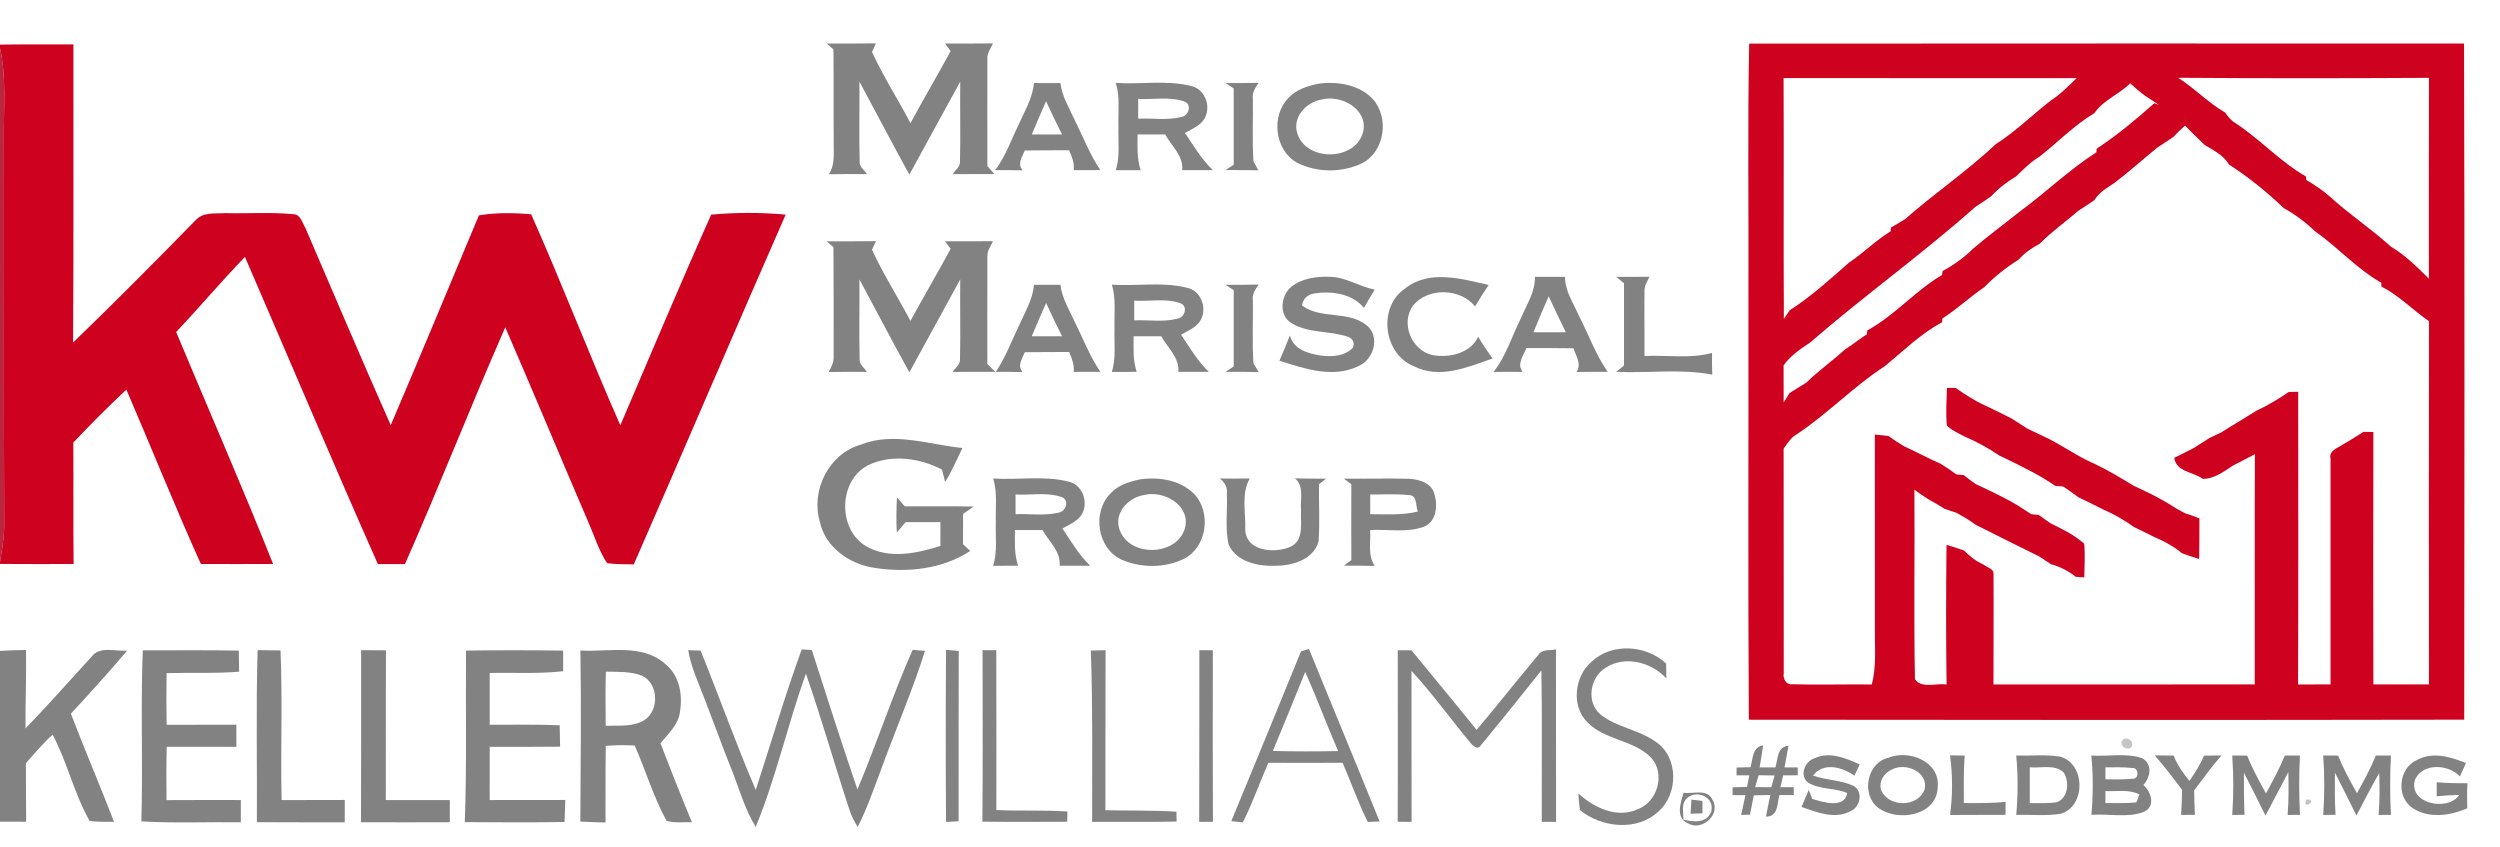 <?xml version="1.0" encoding="UTF-8" ?>
<!DOCTYPE svg PUBLIC "-//W3C//DTD SVG 1.1//EN" "http://www.w3.org/Graphics/SVG/1.1/DTD/svg11.dtd">
<svg width="632pt" height="214pt" viewBox="0 0 632 214" version="1.1" xmlns="http://www.w3.org/2000/svg">
<g id="#ce011fff">
<path fill="#ce011f" opacity="1.00" d=" M 0.00 11.28 C 6.19 11.18 12.38 11.24 18.56 11.22 C 18.52 36.35 18.65 61.48 18.47 86.60 C 29.02 76.40 39.37 65.98 49.63 55.49 C 51.53 53.55 54.52 54.06 56.98 53.88 C 62.66 54.02 68.36 53.60 74.02 54.14 C 76.02 54.09 76.42 56.38 77.25 57.73 C 84.39 74.34 91.46 90.97 98.78 107.49 C 106.31 89.85 113.66 72.14 121.06 54.45 C 125.43 53.72 129.88 53.78 134.28 54.18 C 142.13 71.81 149.02 89.86 156.82 107.51 C 164.44 89.74 171.90 71.91 179.79 54.26 C 186.05 53.69 192.36 53.69 198.62 54.25 C 185.70 83.67 173.11 113.24 160.22 142.68 C 157.97 142.61 155.70 142.71 153.48 142.35 C 151.38 139.24 150.32 135.59 148.81 132.19 C 141.74 115.73 134.87 99.18 127.73 82.75 C 119.01 102.58 111.14 122.78 102.38 142.59 C 100.09 142.59 97.81 142.59 95.53 142.60 C 84.09 116.82 73.13 90.83 61.92 64.95 C 55.95 71.12 50.43 77.69 44.53 83.93 C 52.69 103.48 61.19 122.90 69.04 142.57 C 62.95 142.60 56.87 142.60 50.78 142.57 C 44.20 128.01 38.28 113.17 31.95 98.50 C 27.33 102.81 22.87 107.29 18.53 111.88 C 18.62 122.11 18.48 132.35 18.61 142.58 C 12.41 142.59 6.20 142.61 0.00 142.56 L 0.00 142.07 C 0.49 139.07 1.03 136.05 1.07 132.99 C 0.91 100.32 1.05 67.64 0.99 34.96 C 0.89 27.35 1.67 19.65 0.00 12.14 L 0.00 11.28 Z" />
<path fill="#ce011f" opacity="1.00" d=" M 442.19 11.03 C 502.43 10.97 562.67 11.01 622.91 11.00 C 623.09 67.98 623.00 124.96 622.96 181.93 C 562.68 182.05 502.39 182.00 442.11 181.94 C 441.87 146.62 442.06 111.30 442.00 75.98 C 442.11 54.33 441.76 32.67 442.19 11.03 M 450.89 19.74 C 450.99 40.04 450.84 60.33 450.96 80.63 C 451.33 80.08 452.06 78.99 452.43 78.44 C 457.83 74.99 462.59 70.64 467.39 66.42 C 471.07 63.99 474.17 60.77 477.95 58.48 C 477.97 58.24 478.01 57.76 478.03 57.52 C 479.23 56.86 480.40 56.14 481.58 55.42 C 489.03 48.86 497.29 43.26 504.53 36.45 C 509.54 33.26 513.77 29.04 518.45 25.40 C 520.89 23.85 522.90 21.74 524.99 19.75 C 500.29 19.75 475.59 19.76 450.89 19.74 M 550.63 19.66 C 554.79 22.31 558.20 25.95 562.48 28.43 C 563.21 29.40 563.94 30.39 565.00 31.05 C 571.31 35.12 576.38 40.86 582.93 44.60 C 582.96 44.82 583.00 45.26 583.02 45.48 C 585.14 46.76 587.23 48.13 589.09 49.79 C 593.98 54.26 599.55 57.90 604.44 62.37 C 608.07 64.51 611.04 67.50 614.02 70.45 C 614.04 53.53 613.98 36.60 614.04 19.68 C 592.90 19.80 571.76 19.82 550.63 19.66 M 538.52 21.06 C 535.72 23.85 531.74 25.28 529.47 28.59 C 524.38 31.65 520.22 35.94 515.60 39.60 C 513.34 40.92 511.53 42.83 509.64 44.61 C 507.36 45.98 505.21 47.61 503.41 49.58 C 502.07 50.51 500.75 51.46 499.36 52.31 C 485.87 64.30 471.19 74.79 457.57 86.62 C 455.10 88.22 452.63 89.94 450.89 92.36 C 450.92 95.49 450.90 98.62 450.91 101.75 C 451.28 101.16 452.01 99.98 452.38 99.39 C 453.81 98.51 455.20 97.57 456.65 96.72 C 459.70 93.71 463.23 91.27 466.37 88.37 C 468.30 87.17 470.05 85.70 471.98 84.48 C 471.99 84.25 472.02 83.77 472.03 83.54 C 478.99 79.76 484.15 73.50 490.96 69.51 C 490.99 69.26 491.05 68.77 491.08 68.52 C 493.90 67.00 496.54 65.12 498.82 62.84 C 502.62 59.62 506.64 56.65 510.53 53.53 C 517.14 48.69 523.07 42.93 529.97 38.50 C 529.99 38.27 530.02 37.82 530.03 37.59 C 535.20 34.20 539.98 30.21 544.60 26.10 C 544.90 26.21 545.50 26.43 545.81 26.54 C 544.70 25.81 543.60 25.07 542.50 24.35 C 541.07 23.37 539.78 22.23 538.52 21.06 M 549.48 34.58 C 548.12 35.49 546.78 36.43 545.40 37.29 C 541.72 40.26 538.22 43.46 534.45 46.30 C 532.59 47.51 530.62 48.67 529.44 50.62 C 528.10 51.51 526.78 52.43 525.41 53.28 C 522.17 56.09 518.65 58.56 515.64 61.62 C 513.70 62.66 511.83 63.88 510.39 65.56 C 507.21 67.59 504.24 69.90 501.61 72.61 C 497.98 75.11 494.73 78.12 491.04 80.52 C 491.02 80.76 490.98 81.23 490.96 81.47 C 485.57 84.34 481.21 88.69 476.53 92.53 C 468.54 97.70 461.97 104.71 454.01 109.92 C 452.63 110.75 451.83 112.17 450.90 113.42 C 450.95 132.34 450.89 151.25 450.93 170.17 C 450.67 171.45 451.45 173.09 452.94 172.98 C 459.68 173.16 466.43 172.96 473.18 173.03 C 474.41 168.45 473.92 163.68 473.97 159.00 C 473.96 142.62 473.97 126.23 473.96 109.85 C 475.10 109.97 476.25 110.09 477.40 110.21 C 478.66 111.14 479.98 112.00 481.33 112.80 C 484.46 114.24 487.49 115.88 490.65 117.27 C 491.99 118.10 493.30 118.99 494.57 119.93 C 495.04 119.98 495.97 120.07 496.44 120.11 C 497.41 120.88 498.41 121.65 499.43 122.36 C 500.81 123.01 502.19 123.66 503.57 124.31 C 504.53 124.80 505.50 125.30 506.48 125.79 C 508.94 126.97 511.21 128.49 513.50 129.99 C 513.98 130.04 514.95 130.14 515.43 130.19 C 516.41 130.92 517.41 131.64 518.44 132.33 C 521.39 133.77 524.42 135.24 526.89 137.46 C 527.15 140.29 526.95 143.13 526.91 145.96 C 526.37 145.92 525.29 145.85 524.75 145.82 C 522.90 144.32 520.76 143.25 518.47 142.63 C 517.49 141.97 516.52 141.31 515.54 140.68 C 513.22 139.52 510.89 138.40 508.58 137.24 C 507.23 136.57 505.90 135.91 504.57 135.23 C 502.88 134.38 501.20 133.52 499.50 132.70 C 497.93 131.52 496.23 130.53 494.52 129.60 C 493.52 129.26 492.53 128.94 491.55 128.62 C 490.23 127.76 488.90 126.95 487.52 126.23 C 486.29 125.48 485.12 124.64 483.96 123.80 C 484.09 139.78 483.79 155.78 484.10 171.75 C 485.92 174.17 489.49 172.61 492.09 173.05 C 491.94 161.28 491.95 149.50 492.08 137.73 C 493.56 138.17 495.03 138.66 496.50 139.16 C 497.94 140.60 499.53 141.91 501.43 142.71 C 502.26 143.45 504.05 143.74 503.96 145.09 C 504.03 154.40 503.94 163.72 503.95 173.03 C 525.97 173.02 547.98 173.06 570.00 173.01 C 570.03 153.61 569.94 134.21 570.04 114.81 C 568.21 115.81 566.34 116.73 564.49 117.70 C 562.14 119.20 559.81 121.08 556.87 121.06 C 554.41 119.23 550.20 119.37 549.65 115.75 C 551.26 114.94 552.89 114.13 554.51 113.31 C 555.86 112.48 557.17 111.58 558.53 110.74 C 559.51 110.27 560.51 109.80 561.51 109.33 C 563.16 108.30 564.79 107.23 566.49 106.26 C 567.85 105.46 569.16 104.57 570.51 103.76 C 573.37 102.49 576.02 100.83 578.61 99.08 C 579.20 99.07 580.39 99.06 580.99 99.05 C 580.98 123.71 581.06 148.37 580.95 173.03 C 583.68 173.03 586.42 173.03 589.16 173.02 C 589.17 154.00 589.15 134.98 589.16 115.96 C 588.66 113.80 591.13 113.21 592.49 112.24 C 594.19 111.30 595.81 110.21 597.47 109.18 C 598.10 109.19 599.36 109.20 599.99 109.21 C 599.95 130.48 599.95 151.75 599.99 173.02 C 604.67 173.04 609.35 173.03 614.04 173.02 C 614.01 142.41 614.00 111.81 614.05 81.20 C 609.95 78.39 606.48 74.71 602.02 72.44 C 602.01 72.20 601.99 71.71 601.98 71.47 C 595.85 68.01 591.14 62.62 585.41 58.60 C 582.97 56.30 580.31 54.24 577.36 52.63 C 573.09 48.54 568.45 44.80 563.48 41.58 C 562.11 39.23 559.60 38.01 557.36 36.66 C 555.66 35.06 554.01 33.41 552.38 31.75 C 551.37 32.67 550.38 33.58 549.48 34.58 Z" />
<path fill="#ce011f" opacity="1.00" d=" M 492.19 98.07 C 492.73 98.06 493.83 98.06 494.37 98.06 C 496.67 99.65 499.01 101.21 501.56 102.38 C 502.52 102.83 503.48 103.29 504.45 103.76 C 505.80 104.43 507.16 105.12 508.52 105.79 C 509.86 106.62 511.16 107.51 512.51 108.35 C 513.86 109.01 515.21 109.66 516.59 110.30 C 521.08 112.34 525.04 115.36 529.59 117.30 C 532.96 118.91 536.17 120.84 539.36 122.78 C 540.73 123.41 542.09 124.07 543.46 124.73 C 545.85 125.95 548.22 127.23 550.46 128.74 C 550.95 128.99 551.93 129.50 552.42 129.76 C 553.62 130.15 554.82 130.58 556.01 131.03 C 556.00 134.46 556.01 137.89 555.95 141.32 C 554.47 140.88 553.02 140.37 551.58 139.84 C 550.03 138.52 548.27 137.51 546.47 136.60 C 545.96 136.38 544.96 135.92 544.45 135.69 C 542.81 134.85 541.16 134.04 539.50 133.25 C 536.98 131.46 534.31 129.91 531.47 128.70 C 529.47 127.68 527.48 126.67 525.45 125.73 C 524.19 124.77 522.88 123.87 521.58 122.99 C 521.07 122.95 520.05 122.86 519.54 122.82 C 515.77 120.17 511.61 118.20 507.51 116.15 C 507.00 115.91 506.00 115.44 505.49 115.20 C 502.67 113.27 499.66 111.65 496.53 110.30 C 495.03 109.49 493.41 108.81 492.17 107.60 C 491.87 104.43 492.09 101.24 492.19 98.07 Z" />
</g>
<g id="#828282ff">
<path fill="#828282" opacity="1.00" d=" M 208.96 11.00 C 213.12 11.00 217.28 11.03 221.45 10.96 C 221.19 11.50 220.69 12.58 220.44 13.12 C 223.28 19.32 227.00 25.09 230.17 31.13 C 233.47 25.02 237.00 19.03 240.32 12.92 C 239.97 12.44 239.26 11.48 238.90 11.00 C 242.95 11.00 246.99 11.02 251.04 10.97 C 250.44 12.25 249.46 13.49 249.61 14.99 C 249.57 23.98 249.61 32.97 249.61 41.96 C 250.05 42.47 250.94 43.49 251.38 44.00 C 247.87 44.00 244.36 43.99 240.85 44.02 C 241.45 43.01 242.69 42.23 242.68 40.96 C 242.86 34.18 242.66 27.40 242.75 20.63 C 238.47 28.46 234.16 36.29 229.89 44.13 C 225.58 36.35 221.49 28.45 217.26 20.63 C 217.34 27.43 217.13 34.24 217.33 41.04 C 217.34 42.29 218.56 43.03 219.16 44.02 C 215.93 43.99 212.70 43.99 209.48 44.05 C 211.20 41.69 210.69 38.71 210.76 35.99 C 210.69 28.16 210.78 20.33 210.70 12.50 C 210.27 12.12 209.40 11.37 208.96 11.00 Z" />
<path fill="#828282" opacity="1.00" d=" M 261.38 21.00 C 263.61 21.00 265.84 21.00 268.08 21.00 C 268.45 24.22 270.14 27.03 271.48 29.91 C 273.67 34.29 275.42 38.92 278.16 43.00 C 275.91 43.00 273.67 43.00 271.43 43.01 C 271.66 41.22 270.96 39.57 270.27 37.98 C 266.53 38.01 262.80 37.99 259.07 38.04 C 258.42 39.69 257.08 41.41 258.53 43.06 C 256.21 43.01 253.90 43.00 251.58 43.00 C 254.21 39.55 255.60 35.41 257.49 31.55 C 258.99 28.12 261.07 24.82 261.38 21.00 M 260.83 34.00 C 263.38 34.00 265.94 34.00 268.49 34.00 C 267.09 31.22 265.74 28.42 264.45 25.59 C 263.22 28.38 262.01 31.19 260.83 34.00 Z" />
<path fill="#828282" opacity="1.00" d=" M 282.08 20.96 C 288.34 21.39 294.78 20.19 300.92 21.70 C 304.47 22.33 306.18 26.59 304.65 29.69 C 303.67 31.74 301.39 32.54 299.56 33.61 C 301.77 36.84 303.74 40.28 306.60 43.01 C 304.02 43.00 301.45 43.00 298.87 43.01 C 299.21 39.41 296.16 36.91 294.56 34.00 C 292.23 34.00 289.90 34.00 287.58 34.00 C 287.57 37.02 287.38 40.11 288.37 43.02 C 286.27 43.01 284.17 43.01 282.08 43.03 C 283.18 39.45 282.63 35.66 282.74 31.98 C 282.63 28.31 283.17 24.53 282.08 20.96 M 287.73 25.01 C 287.73 26.67 287.73 28.33 287.73 29.99 C 291.33 29.83 295.06 30.48 298.59 29.58 C 300.59 29.32 301.50 26.16 299.14 25.57 C 295.48 24.39 291.51 25.22 287.73 25.01 Z" />
<path fill="#828282" opacity="1.00" d=" M 309.80 21.00 C 312.60 21.00 315.40 21.01 318.20 20.93 C 317.35 22.13 316.50 23.40 316.73 24.95 C 316.80 30.23 316.52 35.52 316.88 40.78 C 317.19 41.35 317.80 42.48 318.11 43.05 C 315.34 42.99 312.57 43.00 309.81 43.00 C 310.33 42.66 311.36 41.98 311.88 41.64 C 311.86 35.21 311.86 28.78 311.88 22.35 C 311.36 22.02 310.32 21.34 309.80 21.00 Z" />
<path fill="#828282" opacity="1.00" d=" M 333.45 21.14 C 338.19 20.53 343.58 21.42 347.01 25.00 C 351.27 29.68 350.10 38.29 344.34 41.26 C 339.28 43.70 332.97 43.69 327.95 41.16 C 322.23 38.04 321.23 29.31 325.73 24.75 C 327.72 22.57 330.65 21.70 333.45 21.14 M 334.09 25.17 C 330.15 25.82 326.53 29.78 328.03 33.91 C 330.50 41.07 343.01 40.63 344.65 33.12 C 345.74 27.47 338.92 23.86 334.09 25.17 Z" />
<path fill="#828282" opacity="1.00" d=" M 208.95 61.00 C 213.12 61.00 217.28 61.03 221.45 60.96 C 221.20 61.50 220.69 62.57 220.44 63.11 C 223.27 69.32 226.99 75.09 230.17 81.12 C 233.48 75.00 237.02 69.02 240.33 62.90 C 239.97 62.43 239.25 61.48 238.89 61.00 C 242.94 61.00 246.99 61.01 251.03 60.97 C 250.47 62.24 249.47 63.44 249.61 64.91 C 249.56 73.95 249.62 82.98 249.60 92.02 C 250.11 92.51 251.11 93.50 251.62 94.00 C 248.02 94.00 244.43 93.99 240.84 94.02 C 241.44 93.03 242.66 92.26 242.68 91.01 C 242.86 84.22 242.66 77.42 242.75 70.63 C 238.46 78.46 234.17 86.29 229.89 94.12 C 225.58 86.34 221.48 78.45 217.26 70.62 C 217.33 77.39 217.14 84.16 217.32 90.93 C 217.29 92.22 218.54 93.00 219.15 94.02 C 215.93 93.99 212.71 93.99 209.49 94.05 C 210.15 92.77 210.88 91.47 210.74 89.98 C 210.74 80.80 210.77 71.63 210.69 62.46 C 210.26 62.10 209.39 61.37 208.95 61.00 Z" />
<path fill="#828282" opacity="1.00" d=" M 326.43 72.51 C 329.11 70.36 332.76 69.87 336.10 69.97 C 340.16 70.00 343.63 72.46 347.53 73.22 C 346.59 74.74 345.68 76.28 344.81 77.83 C 341.77 74.17 336.52 73.47 332.09 74.22 C 330.49 74.51 329.37 75.59 329.16 77.24 C 333.94 80.81 340.94 78.42 345.61 82.33 C 348.95 85.21 347.25 90.94 343.44 92.54 C 336.99 95.70 329.82 93.22 323.44 91.19 C 324.35 89.07 325.24 86.93 326.10 84.79 C 326.99 88.41 330.75 89.37 333.95 89.89 C 336.74 90.26 340.00 90.03 342.05 87.86 C 342.44 86.54 342.03 85.64 340.81 85.16 C 336.14 83.53 330.76 84.34 326.44 81.65 C 323.21 79.72 323.78 74.69 326.43 72.51 Z" />
<path fill="#828282" opacity="1.00" d=" M 355.05 73.04 C 361.24 68.03 369.40 70.48 376.34 72.04 C 375.13 73.81 373.99 75.63 372.90 77.47 C 369.20 72.84 360.95 72.59 357.21 77.27 C 354.00 81.72 356.81 88.54 362.08 89.75 C 366.28 90.54 371.71 89.38 373.68 85.14 C 374.81 87.02 376.03 88.84 377.31 90.62 C 371.00 92.83 363.96 95.92 357.41 92.58 C 349.76 89.50 348.28 77.82 355.05 73.04 Z" />
<path fill="#828282" opacity="1.00" d=" M 388.03 70.00 C 390.56 70.00 393.10 70.00 395.64 70.00 C 395.62 73.60 397.78 76.65 399.17 79.84 C 401.59 84.56 403.38 89.63 406.43 94.01 C 403.80 94.00 401.17 94.00 398.55 94.04 C 399.88 92.05 398.40 90.00 397.78 88.05 C 393.81 87.98 389.85 88.00 385.89 87.99 C 385.12 89.93 383.38 91.98 384.92 94.02 C 382.46 94.00 380.01 94.00 377.57 94.03 C 380.73 90.00 382.20 85.01 384.47 80.48 C 385.89 77.08 388.11 73.82 388.03 70.00 M 391.50 74.91 C 390.19 77.92 388.89 80.95 387.65 83.99 C 390.37 84.00 393.10 84.00 395.84 84.00 C 394.34 80.99 392.94 77.94 391.50 74.91 Z" />
<path fill="#828282" opacity="1.00" d=" M 408.58 70.00 C 411.38 69.99 414.19 70.00 417.01 69.97 C 416.32 71.21 415.59 72.49 415.73 73.97 C 415.67 79.31 415.77 84.65 415.73 90.00 C 421.41 89.70 427.26 90.76 432.81 89.21 C 432.77 91.04 432.78 92.88 432.86 94.71 C 424.89 93.16 416.65 94.39 408.58 94.00 C 409.07 93.60 410.06 92.80 410.55 92.40 C 410.53 85.46 410.53 78.53 410.55 71.60 C 410.05 71.20 409.07 70.40 408.58 70.00 Z" />
<path fill="#828282" opacity="1.00" d=" M 261.39 72.00 C 263.61 72.00 265.84 72.00 268.08 72.00 C 268.45 75.24 270.15 78.06 271.50 80.96 C 273.68 85.32 275.43 89.93 278.16 94.00 C 275.91 94.00 273.67 94.00 271.43 94.01 C 271.64 92.23 270.96 90.58 270.27 88.98 C 266.54 89.01 262.81 88.99 259.08 89.04 C 258.42 90.69 257.09 92.41 258.53 94.06 C 256.27 94.01 254.01 94.00 251.75 94.00 C 254.26 90.22 255.84 85.94 257.81 81.87 C 259.23 78.68 261.10 75.56 261.39 72.00 M 260.83 85.00 C 263.38 85.00 265.93 85.00 268.49 85.00 C 267.09 82.23 265.75 79.43 264.46 76.60 C 263.22 79.39 262.01 82.19 260.83 85.00 Z" />
<path fill="#828282" opacity="1.00" d=" M 281.08 71.96 C 287.34 72.39 293.79 71.19 299.93 72.71 C 303.45 73.34 305.15 77.52 303.69 80.61 C 302.73 82.70 300.42 83.52 298.58 84.61 C 300.77 87.85 302.75 91.29 305.60 94.01 C 303.02 94.00 300.45 94.00 297.88 94.01 C 298.21 90.41 295.17 87.91 293.57 85.01 C 291.23 85.00 288.90 85.00 286.58 85.00 C 286.57 88.02 286.37 91.11 287.36 94.01 C 285.27 94.01 283.17 94.01 281.08 94.03 C 282.17 90.47 281.63 86.71 281.74 83.05 C 281.63 79.36 282.18 75.55 281.08 71.96 M 286.73 76.01 C 286.73 77.67 286.73 79.33 286.73 80.99 C 290.36 80.82 294.12 81.50 297.66 80.55 C 299.61 80.31 300.44 77.17 298.19 76.59 C 294.52 75.37 290.53 76.23 286.73 76.01 Z" />
<path fill="#828282" opacity="1.00" d=" M 309.80 72.00 C 312.60 72.00 315.40 72.01 318.21 71.93 C 317.33 73.13 316.49 74.40 316.73 75.97 C 316.79 81.26 316.53 86.58 316.87 91.86 C 317.21 92.41 317.87 93.52 318.21 94.07 C 315.40 93.99 312.60 94.00 309.81 94.00 C 310.32 93.66 311.36 92.98 311.88 92.64 C 311.86 86.21 311.86 79.78 311.88 73.35 C 311.36 73.01 310.32 72.34 309.80 72.00 Z" />
<path fill="#828282" opacity="1.00" d=" M 217.49 112.44 C 225.94 109.06 234.77 112.40 243.30 113.25 C 241.88 116.14 240.64 119.12 238.93 121.86 C 238.74 121.07 238.34 119.51 238.14 118.72 C 232.54 115.77 225.40 114.78 219.55 117.57 C 211.93 121.35 211.68 133.82 218.95 138.08 C 224.73 141.42 231.74 139.91 237.74 138.02 C 237.74 136.01 237.73 134.01 237.73 132.00 C 234.80 132.01 231.88 132.00 228.95 131.99 C 228.21 132.87 227.47 133.74 226.71 134.61 C 226.55 131.66 226.59 128.71 226.75 125.76 C 227.41 126.51 228.07 127.25 228.73 128.00 C 234.54 128.01 240.36 127.96 246.17 128.05 C 245.27 128.67 244.37 129.28 243.47 129.90 C 243.46 132.46 243.46 135.02 243.45 137.59 C 243.91 138.01 244.82 138.86 245.28 139.28 C 238.14 143.96 229.15 144.85 220.88 143.52 C 214.65 142.57 208.53 138.24 207.23 131.79 C 204.96 123.92 209.53 114.79 217.49 112.44 Z" />
<path fill="#828282" opacity="1.00" d=" M 251.08 120.96 C 257.34 121.39 263.78 120.19 269.93 121.70 C 273.45 122.34 275.16 126.54 273.68 129.64 C 272.71 131.71 270.41 132.53 268.58 133.61 C 270.77 136.85 272.75 140.28 275.60 143.01 C 273.02 143.00 270.45 143.00 267.87 143.01 C 268.22 139.41 265.16 136.91 263.56 134.00 C 261.23 134.00 258.90 134.00 256.58 134.00 C 256.57 137.02 256.38 140.11 257.37 143.02 C 255.27 143.01 253.17 143.01 251.08 143.03 C 252.17 139.47 251.63 135.70 251.74 132.04 C 251.63 128.35 252.18 124.55 251.08 120.96 M 256.73 125.01 C 256.73 126.67 256.73 128.33 256.73 129.99 C 260.32 129.83 264.04 130.46 267.56 129.59 C 269.54 129.40 270.50 126.21 268.21 125.60 C 264.53 124.37 260.53 125.23 256.73 125.01 Z" />
<path fill="#828282" opacity="1.00" d=" M 288.16 121.19 C 292.96 120.48 298.46 121.35 301.97 124.96 C 306.27 129.63 305.12 138.27 299.35 141.25 C 294.46 143.65 288.46 143.63 283.49 141.46 C 277.35 138.59 276.05 129.46 280.74 124.74 C 282.65 122.64 285.46 121.77 288.16 121.19 M 289.22 125.14 C 285.20 125.75 281.47 129.78 283.05 133.98 C 285.58 141.06 297.99 140.60 299.65 133.14 C 300.76 127.53 294.03 123.91 289.22 125.14 Z" />
<path fill="#828282" opacity="1.00" d=" M 308.38 120.96 C 310.89 121.00 313.41 121.00 315.93 120.96 C 313.72 124.90 314.97 129.67 314.80 133.98 C 315.05 139.44 322.32 139.96 326.22 138.22 C 329.79 136.59 328.71 132.15 328.91 129.02 C 328.61 126.31 329.81 122.92 327.35 120.93 C 329.97 121.00 332.60 121.00 335.23 121.01 C 334.78 121.36 333.89 122.07 333.44 122.42 C 333.38 127.24 333.68 132.07 333.33 136.88 C 331.97 141.69 326.40 143.07 322.00 143.04 C 317.73 143.12 312.39 141.92 310.57 137.57 C 309.66 133.43 310.35 129.14 310.15 124.94 C 310.40 123.30 309.62 121.95 308.38 120.96 Z" />
<path fill="#828282" opacity="1.00" d=" M 339.73 121.00 C 345.18 121.05 350.64 120.90 356.10 121.03 C 358.57 121.17 361.64 121.93 362.52 124.58 C 363.53 127.52 363.27 131.93 359.88 133.19 C 355.56 134.73 350.86 133.74 346.38 134.00 C 346.56 137.03 345.70 140.39 347.54 143.06 C 344.93 143.00 342.33 143.00 339.73 142.99 C 340.20 142.64 341.15 141.94 341.62 141.59 C 341.59 135.20 341.59 128.80 341.62 122.41 C 341.15 122.06 340.20 121.35 339.73 121.00 M 346.40 125.01 C 346.39 126.67 346.39 128.33 346.39 129.99 C 350.41 129.99 354.49 130.30 358.43 129.32 C 357.81 127.87 358.37 125.08 356.08 125.17 C 352.87 124.79 349.62 125.04 346.40 125.01 Z" />
<path fill="#828282" opacity="1.00" d=" M 0.00 164.55 C 2.19 164.39 4.39 164.37 6.58 164.32 C 6.68 170.94 6.41 177.55 6.44 184.17 C 12.13 178.24 17.59 172.11 23.12 166.04 C 25.23 163.22 29.15 164.74 32.13 164.48 C 27.56 169.93 22.75 175.19 17.92 180.42 C 21.43 189.58 25.30 198.59 28.82 207.75 C 26.76 207.71 24.68 207.85 22.64 207.51 C 18.73 200.63 17.02 192.71 13.31 185.72 C 10.85 187.92 8.73 190.46 6.55 192.94 C 6.58 197.87 6.56 202.80 6.61 207.73 C 4.41 207.73 2.20 207.73 0.00 207.71 L 0.00 164.55 Z" />
<path fill="#828282" opacity="1.00" d=" M 36.09 164.41 C 44.18 164.42 52.28 164.33 60.37 164.47 C 60.40 166.24 60.42 168.02 60.45 169.80 C 54.35 170.31 48.23 169.99 42.12 170.17 C 42.04 174.52 42.04 178.87 42.13 183.23 C 48.01 183.21 53.88 183.21 59.75 183.21 C 59.76 185.07 59.76 186.93 59.76 188.80 C 53.89 188.81 48.02 188.81 42.15 188.79 C 42.03 193.28 42.04 197.78 42.10 202.27 C 48.36 202.23 54.62 202.24 60.88 202.25 C 60.88 204.12 60.88 206.00 60.88 207.87 C 52.50 207.76 44.10 208.15 35.73 207.64 C 36.17 193.23 35.53 178.81 36.09 164.41 Z" />
<path fill="#828282" opacity="1.00" d=" M 65.13 164.35 C 67.06 164.37 68.99 164.40 70.92 164.43 C 71.44 177.03 70.93 189.65 71.19 202.26 C 76.51 202.24 81.84 202.25 87.16 202.23 C 87.16 204.11 87.16 206.00 87.15 207.88 C 79.75 207.86 72.34 207.91 64.94 207.85 C 65.03 193.35 64.69 178.84 65.13 164.35 Z" />
<path fill="#828282" opacity="1.00" d=" M 91.29 164.36 C 93.39 164.38 95.48 164.39 97.58 164.40 C 97.50 177.02 97.58 189.64 97.53 202.25 C 102.93 202.24 108.32 202.24 113.71 202.25 C 113.71 204.11 113.71 205.99 113.71 207.86 C 106.23 207.89 98.74 207.89 91.26 207.86 C 91.33 193.36 91.27 178.86 91.29 164.36 Z" />
<path fill="#828282" opacity="1.00" d=" M 117.81 164.47 C 125.99 164.36 134.18 164.36 142.37 164.47 C 142.37 166.20 142.37 167.94 142.36 169.68 C 136.20 170.40 129.99 169.99 123.80 170.13 C 123.79 174.49 123.79 178.86 123.80 183.22 C 129.69 183.25 135.59 183.09 141.48 183.35 C 141.53 185.16 141.57 186.96 141.60 188.76 C 135.67 188.84 129.74 188.80 123.80 188.80 C 123.79 193.28 123.80 197.77 123.79 202.25 C 130.16 202.24 136.53 202.25 142.90 202.23 C 142.86 204.09 142.80 205.94 142.71 207.80 C 134.31 207.95 125.90 207.89 117.50 207.83 C 118.03 193.38 117.70 178.92 117.81 164.47 Z" />
<path fill="#828282" opacity="1.00" d=" M 173.98 164.35 C 175.02 164.39 176.07 164.43 177.11 164.48 C 181.87 176.17 186.06 188.09 191.06 199.68 C 194.92 187.84 198.41 175.86 202.68 164.16 C 203.53 164.21 204.37 164.27 205.23 164.33 C 208.99 176.10 212.77 187.87 216.76 199.57 C 221.67 187.91 225.59 175.84 230.72 164.28 C 231.50 164.34 233.06 164.47 233.84 164.53 C 230.63 174.76 226.31 184.62 222.68 194.70 C 220.83 199.52 219.20 204.43 216.83 209.03 C 216.01 207.76 215.30 206.43 214.83 205.00 C 211.03 193.47 207.72 181.77 203.74 170.31 C 199.12 183.09 196.23 196.49 191.04 209.05 C 188.21 204.43 186.81 199.16 184.80 194.17 C 182.49 188.42 180.40 182.59 178.18 176.82 C 176.63 172.72 174.69 168.72 173.98 164.35 Z" />
<path fill="#828282" opacity="1.00" d=" M 239.16 164.27 C 240.23 164.36 241.30 164.46 242.37 164.56 C 242.31 178.91 242.35 193.26 242.34 207.62 C 241.28 207.67 240.22 207.73 239.16 207.79 C 239.05 193.28 239.06 178.77 239.16 164.27 Z" />
<path fill="#828282" opacity="1.00" d=" M 248.39 164.37 C 249.55 164.36 250.70 164.36 251.86 164.36 C 251.92 177.84 251.88 191.31 251.88 204.78 C 257.87 205.07 263.87 204.73 269.85 205.15 C 269.83 205.80 269.80 207.09 269.79 207.74 C 262.64 207.76 255.50 207.81 248.35 207.71 C 248.47 193.26 248.40 178.81 248.39 164.37 Z" />
<path fill="#828282" opacity="1.00" d=" M 275.76 164.46 C 277.00 164.42 278.24 164.39 279.49 164.37 C 279.42 177.86 279.49 191.35 279.45 204.83 C 285.43 204.96 291.43 204.81 297.41 205.20 C 297.42 205.82 297.43 207.07 297.44 207.69 C 290.32 207.84 283.21 207.73 276.09 207.76 C 276.08 193.33 276.27 178.89 275.76 164.46 Z" />
<path fill="#828282" opacity="1.00" d=" M 303.20 164.36 C 304.33 164.37 305.47 164.38 306.61 164.39 C 306.58 178.84 306.55 193.29 306.63 207.75 C 305.47 207.75 304.32 207.76 303.16 207.77 C 303.22 193.30 303.15 178.83 303.20 164.36 Z" />
<path fill="#828282" opacity="1.00" d=" M 328.90 164.66 C 329.40 164.50 330.40 164.19 330.90 164.04 C 336.81 178.59 342.87 193.09 348.76 207.66 C 347.75 207.70 346.76 207.75 345.77 207.79 C 343.37 202.93 341.56 197.81 339.41 192.83 C 333.15 192.87 326.90 192.87 320.64 192.83 C 318.43 197.82 316.68 203.02 314.18 207.89 C 313.45 207.82 312.00 207.66 311.27 207.59 C 317.20 193.30 323.04 178.98 328.90 164.66 M 329.96 169.85 C 327.27 176.53 324.54 183.19 321.78 189.84 C 327.28 189.99 332.78 189.97 338.28 189.87 C 335.41 183.24 332.89 176.46 329.96 169.85 Z" />
<path fill="#828282" opacity="1.00" d=" M 353.35 164.38 C 354.51 164.38 355.66 164.39 356.82 164.40 C 362.29 171.12 367.87 177.75 373.29 184.52 C 378.55 178.29 383.57 171.88 388.82 165.64 C 389.77 164.03 391.79 164.49 393.35 164.17 C 393.37 178.70 393.34 193.24 393.37 207.77 C 392.46 207.77 390.66 207.76 389.76 207.76 C 389.71 195.00 389.90 182.24 389.66 169.48 C 384.58 175.85 379.49 182.22 374.29 188.49 C 373.54 189.73 372.12 188.37 371.61 187.63 C 366.63 181.68 362.12 175.32 356.83 169.62 C 356.84 182.34 356.81 195.06 356.85 207.77 C 355.67 207.76 354.50 207.75 353.33 207.74 C 353.41 193.29 353.36 178.83 353.35 164.38 Z" />
<path fill="#828282" opacity="1.00" d=" M 402.32 167.31 C 407.44 162.42 416.16 163.03 421.20 167.74 C 421.20 168.99 421.22 170.25 421.26 171.51 C 417.46 167.39 410.77 165.61 405.88 168.82 C 401.97 171.21 400.93 177.43 404.52 180.55 C 408.60 183.88 414.19 184.41 418.46 187.45 C 424.38 191.25 424.36 200.79 419.19 205.20 C 413.81 210.22 404.81 209.23 399.40 204.78 C 399.20 203.39 399.08 202.00 399.02 200.60 C 402.96 204.16 408.64 206.94 413.92 204.62 C 418.98 202.81 421.12 195.65 417.42 191.57 C 413.02 186.99 405.74 187.17 401.30 182.61 C 397.15 178.46 398.00 171.03 402.32 167.31 Z" />
<path fill="#828282" opacity="1.00" d=" M 146.73 164.45 C 153.81 164.87 162.25 162.64 168.10 167.78 C 171.79 170.66 172.65 175.71 171.87 180.09 C 171.46 183.30 168.84 185.50 166.97 187.92 C 169.54 194.60 172.18 201.25 174.92 207.86 C 172.79 207.80 170.57 208.13 168.50 207.50 C 165.18 201.46 163.25 194.76 160.45 188.47 C 158.02 188.33 155.57 188.37 153.14 188.54 C 153.03 195.00 153.12 201.46 153.07 207.92 C 150.95 207.88 148.83 207.81 146.71 207.69 C 146.79 193.27 146.95 178.86 146.73 164.45 M 153.16 169.80 C 153.04 174.35 153.08 178.91 153.12 183.47 C 156.37 183.35 159.95 183.85 162.86 182.06 C 166.76 179.60 166.50 172.72 162.23 170.79 C 159.33 169.69 156.19 169.86 153.16 169.80 Z" />
<path fill="#828282" opacity="1.00" d=" M 442.53 193.95 C 443.18 191.87 442.89 188.86 445.71 188.43 C 445.46 190.29 445.15 192.15 444.83 194.00 C 446.16 194.00 447.48 194.00 448.82 194.00 C 449.48 191.89 449.21 188.77 452.13 188.52 C 451.80 190.34 451.47 192.17 451.13 194.00 C 451.96 194.00 453.62 194.00 454.46 194.00 C 454.46 194.50 454.47 195.50 454.48 195.99 C 453.56 196.00 451.71 196.00 450.79 196.01 C 450.55 197.00 450.32 198.00 450.09 199.00 C 450.94 199.00 452.62 199.00 453.46 199.00 C 453.46 199.50 453.47 200.50 453.47 201.00 C 452.56 201.00 450.74 201.00 449.83 201.00 C 449.21 203.19 449.58 206.47 446.43 206.43 C 446.77 204.60 447.15 202.78 447.55 200.97 C 446.14 200.99 444.75 201.02 443.36 201.06 C 443.03 202.68 442.71 204.31 442.40 205.94 C 441.84 205.96 440.73 206.01 440.17 206.03 C 440.52 204.35 440.88 202.68 441.24 201.01 C 440.43 201.00 438.81 201.00 438.00 201.00 C 438.00 200.51 438.00 199.53 438.00 199.04 C 439.21 199.00 440.43 198.96 441.65 198.92 C 441.79 198.19 442.09 196.74 442.23 196.01 C 441.42 196.00 439.81 196.00 439.00 196.00 C 439.00 195.50 439.00 194.52 439.00 194.03 C 440.17 194.00 441.35 193.97 442.53 193.95 M 444.58 195.98 C 444.36 196.73 443.92 198.24 443.70 198.99 C 445.06 198.99 446.42 198.99 447.79 199.00 C 448.06 198.01 448.34 197.02 448.62 196.04 C 447.27 196.01 445.92 196.00 444.58 195.98 Z" />
<path fill="#828282" opacity="1.00" d=" M 458.77 191.67 C 462.58 189.90 466.62 191.68 470.15 193.24 C 469.69 194.18 469.23 195.14 468.79 196.09 C 465.78 193.93 460.94 192.57 458.34 196.07 C 461.64 197.24 465.31 197.17 468.51 198.64 C 471.04 199.97 470.36 203.90 467.95 204.99 C 463.93 207.24 459.38 205.39 455.43 203.99 C 456.03 202.56 456.62 201.12 457.24 199.69 C 457.46 200.26 457.91 201.39 458.14 201.96 C 460.87 202.80 466.32 204.50 466.98 200.48 C 463.82 199.12 460.13 199.66 457.14 197.87 C 454.77 196.18 456.24 192.36 458.77 191.67 Z" />
<path fill="#828282" opacity="1.00" d=" M 477.41 191.55 C 482.65 189.41 490.56 192.56 489.85 199.08 C 489.57 206.29 479.67 207.86 474.78 204.19 C 470.44 200.82 471.93 192.80 477.41 191.55 M 478.36 194.50 C 476.27 195.35 474.79 197.64 475.61 199.89 C 477.59 204.19 484.94 204.09 486.53 199.56 C 487.61 195.19 481.75 192.69 478.36 194.50 Z" />
<path fill="#828282" opacity="1.00" d=" M 492.97 190.96 C 494.20 190.97 495.44 190.99 496.69 191.00 C 496.35 194.99 496.47 199.00 496.46 203.00 C 499.98 203.02 503.51 203.09 507.02 202.70 C 507.01 203.53 507.00 205.18 506.99 206.00 C 502.32 206.03 497.65 205.98 492.98 206.03 C 493.64 201.04 493.65 195.94 492.97 190.96 Z" />
<path fill="#828282" opacity="1.00" d=" M 509.70 191.00 C 513.38 191.10 517.10 190.69 520.76 191.27 C 527.28 192.99 527.36 203.98 520.84 205.74 C 517.16 206.31 513.40 205.90 509.70 206.00 C 510.16 201.02 510.17 195.98 509.70 191.00 M 513.13 193.97 C 513.13 196.99 513.13 200.01 513.13 203.03 C 515.41 203.00 517.71 203.14 519.98 202.80 C 522.88 201.70 523.17 197.66 521.72 195.30 C 519.43 193.10 515.96 194.27 513.13 193.97 Z" />
<path fill="#828282" opacity="1.00" d=" M 528.70 191.00 C 532.95 191.28 537.43 190.29 541.53 191.66 C 544.24 193.17 543.63 196.47 541.85 198.46 C 543.84 200.15 544.99 203.88 542.00 205.23 C 537.82 206.86 533.09 205.63 528.70 206.00 C 529.16 201.02 529.16 195.98 528.70 191.00 M 532.26 193.98 C 532.26 194.74 532.26 196.26 532.26 197.02 C 534.52 197.00 536.80 197.12 539.05 196.86 C 540.94 196.99 540.63 193.91 539.03 194.15 C 536.78 193.89 534.51 193.99 532.26 193.98 M 532.26 199.98 C 532.26 200.74 532.26 202.25 532.26 203.01 C 534.87 203.00 537.49 203.12 540.10 202.83 C 540.29 202.33 540.67 201.34 540.86 200.84 C 538.20 199.47 535.12 200.13 532.26 199.98 Z" />
<path fill="#828282" opacity="1.00" d=" M 544.71 190.96 C 546.30 190.98 547.90 191.00 549.51 191.01 C 550.37 193.40 551.92 195.44 553.47 197.43 C 554.87 195.39 556.21 193.30 557.20 191.03 C 558.66 191.01 560.13 190.99 561.60 190.97 C 559.13 193.79 556.94 196.82 554.69 199.80 C 554.72 201.87 554.77 203.93 554.87 206.00 C 553.70 206.00 552.53 206.00 551.38 206.01 C 551.54 203.89 551.59 201.77 551.63 199.65 C 549.35 196.73 547.19 193.71 544.71 190.96 Z" />
<path fill="#828282" opacity="1.00" d=" M 564.31 190.99 C 565.56 190.99 566.82 191.00 568.09 191.01 C 569.37 194.34 571.15 197.44 572.83 200.58 C 574.54 197.45 576.25 194.31 577.61 191.00 C 578.87 191.00 580.15 190.99 581.43 191.00 C 581.16 195.99 581.19 201.00 581.43 206.00 C 580.65 206.00 579.09 206.01 578.31 206.01 C 578.62 202.40 578.55 198.77 578.50 195.16 C 576.56 198.82 574.67 202.52 572.72 206.19 C 570.92 202.56 569.13 198.92 567.26 195.33 C 567.27 198.88 567.25 202.44 567.42 206.00 C 566.64 206.00 565.09 206.00 564.31 206.01 C 564.66 201.01 564.66 195.98 564.31 190.99 Z" />
<path fill="#828282" opacity="1.00" d=" M 587.31 190.99 C 588.56 190.99 589.82 191.00 591.09 191.01 C 592.36 194.33 594.12 197.41 595.84 200.52 C 597.57 197.42 599.26 194.29 600.61 191.00 C 601.87 191.00 603.15 191.00 604.43 191.00 C 604.17 195.99 604.17 201.00 604.43 206.00 C 603.65 206.00 602.09 206.00 601.31 206.01 C 601.61 202.48 601.57 198.94 601.47 195.41 C 599.45 198.94 597.60 202.57 595.71 206.17 C 593.92 202.55 592.12 198.92 590.27 195.33 C 590.24 198.89 590.21 202.45 590.43 206.00 C 589.65 206.00 588.09 206.00 587.31 206.01 C 587.66 201.01 587.66 195.98 587.31 190.99 Z" />
<path fill="#828282" opacity="1.00" d=" M 611.04 192.12 C 615.00 189.94 619.50 191.34 623.39 192.90 C 622.86 194.03 622.35 195.16 621.86 196.30 C 619.00 193.14 612.42 192.83 610.54 197.05 C 608.59 203.17 618.87 205.27 621.69 200.95 C 619.78 201.00 617.88 201.12 615.99 201.31 C 616.00 200.42 616.00 198.64 616.00 197.75 C 618.58 197.98 621.17 198.02 623.77 198.00 C 623.65 200.11 623.65 202.22 623.73 204.34 C 619.38 206.21 613.97 207.03 609.84 204.23 C 605.65 201.40 606.38 194.10 611.04 192.12 Z" />
<path fill="#828282" opacity="1.00" d=" M 425.61 200.41 C 428.01 200.76 431.59 199.30 432.88 202.14 C 435.21 205.71 430.30 210.28 426.73 208.14 C 423.48 206.79 424.86 202.91 425.61 200.41 M 426.10 202.14 C 425.03 203.66 425.59 205.52 425.58 207.23 C 428.10 207.76 431.35 208.23 432.57 205.27 C 433.67 201.35 428.53 199.32 426.10 202.14 Z" />
<path fill="#828282" opacity="1.00" d=" M 427.59 202.14 C 428.52 202.25 429.44 202.36 430.38 202.48 C 430.37 203.51 430.37 204.55 430.38 205.60 C 429.37 205.63 428.37 205.67 427.37 205.72 C 427.45 204.52 427.52 203.33 427.59 202.14 Z" />
</g>
<g id="#ae001ad8">
<path fill="#ae001a" opacity="0.85" d=" M 0.00 12.14 C 1.67 19.65 0.89 27.35 0.99 34.96 C 1.05 67.64 0.91 100.32 1.07 132.99 C 1.03 136.05 0.49 139.07 0.00 142.07 L 0.00 12.14 Z" />
</g>
<g id="#19191940">
<path fill="#191919" opacity="0.25" d=" M 536.58 187.14 C 537.57 185.93 539.78 187.54 538.79 188.83 C 537.78 190.03 535.58 188.42 536.58 187.14 Z" />
</g>
<g id="#1e1e1f46">
<path fill="#1e1e1f" opacity="0.27" d=" M 583.08 202.08 C 586.42 202.14 581.60 205.09 583.08 202.08 Z" />
</g>
</svg>
